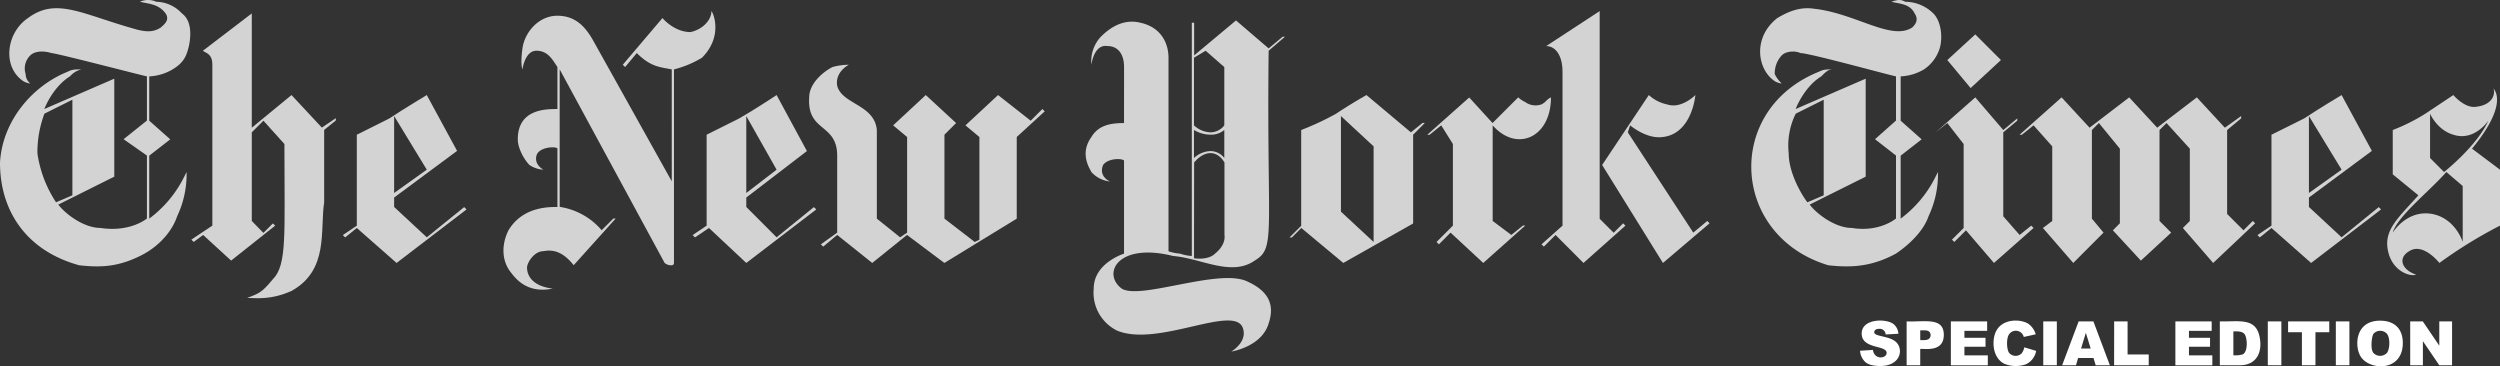 <svg xmlns="http://www.w3.org/2000/svg" viewBox="0 0 794.33 116.38"><rect x="0" y="0" width="794.33" height="116.38" fill="#333333" stroke="none"/><defs><style>.cls-1{fill:#d3d3d3;fill-rule:evenodd;}.cls-2{fill:#fff;}</style></defs><title>nyt-se-logo</title><g id="Layer_2" data-name="Layer 2"><g id="Layer_1-2" data-name="Layer 1"><path class="cls-1" d="M49.65.56a11.38,11.38,0,0,1,8.15,3.7c3,2.23,3,6.67,2.22,10.38-.74,3-1.48,5.18-5.19,7.41a15.93,15.93,0,0,1-7.41,2.22V38.35l6.67,5.92-6.67,5.19v20A37.09,37.09,0,0,0,58.54,56.13l.74-1.48a31.06,31.06,0,0,1-3,14.07c-1.48,4.46-5.18,8.91-10.37,11.87C37.79,85,31.86,85,25.19,84.29,8.62,79.76,0,67.28,0,51.68.74,38.35,10.37,27.23,21.49,22.79c1.48-.74,2.22-.74,4.44-.74a6.76,6.76,0,0,0-3.7,2.22c-3.7,2.22-6.67,6.67-8.15,10.37L36.31,25V56.13L18.53,65c2.22,3,8.15,7.42,13.33,7.42,9.64,1.47,14.82-3,14.82-3v-20l-7.41-5.19,7.41-5.92V24.27c-1.81-.36-28.82-7.41-30.38-7.41-2.22-.74-5.18-.74-6.67.74a5.77,5.77,0,0,0-1.48,5.93,3.84,3.84,0,0,0,1.48,3,5.73,5.73,0,0,1-2.22-.74C.6,21.22,2,10.35,8.89,5.74,18-1.08,26.3,4.7,43.72,9.45c3,.74,5.19.74,7.41-.74.74-.74,3-2.22,1.48-4.45-2.22-3-5.19-3-8.15-3.7A6.27,6.27,0,0,1,49.65.56ZM23,62.06V31.68l-8.89,4.44a35,35,0,0,0-2.22,12.6,38,38,0,0,0,5.92,15.56Z"/><path class="cls-1" d="M135.6,30.2s-7.41,4.44-11.85,7.41L113.37,42.8V71.69l-4.45,3,.74.75,3.71-3L126,83.55l22.23-17-.75-.75L135.6,75.4l-10.37-9.64v-3l20-14.82Zm0,23.71-10.37,7.41V36.87Z"/><path class="cls-1" d="M78.54,94.67c3,0,7.41.73,14.08-2.23,11.95-6.63,9-19.22,10.38-28.16v-23l3.7-3v-.74l-4.44,3L92.62,30.2,80,40.57V4.26L64.47,16.12c.74.74,3,.74,3,4.45V71.69l-6.67,4.45.74.74,3-2.23,8.89,8.15L87.44,71.69,86.69,71l-3,3L80,70.21V42.05l3.7-3.7,6.67,7.41c0,29,.88,38.39-3.71,43C83,93.18,82.25,93.18,78.54,94.67Z"/><path class="cls-1" d="M175.62,91.7C169.68,91,167.46,88,167.46,85c0-1.48,2.22-5.19,5.19-5.19,3.7-.74,6.67.75,9.63,4.45l13.34-14.82h-.74l-3.71,3.71a21.84,21.84,0,0,0-13.34-7.42V22.05l33.35,61.5a3.24,3.24,0,0,0,2.22.74.72.72,0,0,0,.74-.74V22.05a32.48,32.48,0,0,0,8.9-3.71c6.66-6.67,3.7-14.08,3-14.82,0,3-3,5.93-6.67,6.67-5.19,0-8.89-4.45-8.89-4.45l-12.6,14.83.74.73,3.71-4.44c4.44,4.44,7.41,4.44,11.11,5.19V57.61L188.21,12.42C186,8.71,183,5,177.09,5S166.72,10.19,166,15.38s0,6.67,0,6.67.74-5.93,4.45-5.93,5.19,3,6.66,5.18V34.64c-3.7,0-12.59,0-12.59,9.63,0,3,2.22,6.68,3.7,8.15a8.82,8.82,0,0,0,4.45,1.49s-3-1.49-2.22-4.45,6.66-3,6.66-2.22V65.76c-3,0-11.11,0-15.55,7.42-2.23,4.45-2.23,9.62.74,13.34C164.5,89.48,168.2,93.18,175.62,91.7Z"/><path class="cls-1" d="M246.75,30.2s-6.67,4.44-11.86,7.41L224.52,42.8V71.69l-4.45,3,.74.75,4.45-3,11.86,11.11,22.23-17-.75-.75L246.75,75.4l-9.63-9.64v-3L256.38,48Zm0,23.71-9.63,7.41V36.87Z"/><path class="cls-1" d="M277.13,83.55,266,74.65l-4.44,3.71-.74-.73L266,73.91V49.46c0-10.37-9.63-7.41-8.89-18.52,0-4.45,4.45-8.15,7.41-9.64a19.83,19.83,0,0,1,5.19-.73s-4.45,2.22-3.71,6.66c1.48,5.93,11.86,5.93,12.6,14.08V69.47L286,75.4l2.22-1.49V43.53l-4.44-3.7,10.37-9.63,9.63,8.89-3.7,3.71V69.47l9.63,7.41,1.48-.74V43.53l-4.44-3.7,10.37-9.63,10.37,8.15,3.71-3.71.74.74-8.89,8.15V69.47l-23,14.08-11.86-8.9Z"/><path class="cls-1" d="M744,30.2s-7.42,4.44-11.86,7.41L721.72,42.8V71.69l-4.45,3,.74.75,3.71-3,12.59,11.11,22.23-17-.74-.75L744,75.4l-10.38-9.64v-3l20-14.82Zm0,23.71-10.38,7.41V36.87Z"/><polygon class="cls-1" points="641.69 42.8 642.43 42.8 646.13 39.83 652.06 46.5 652.06 70.21 649.1 72.44 658.74 83.55 668.36 73.91 664.66 69.47 664.66 41.31 666.88 39.09 673.55 47.24 673.55 70.95 671.33 73.18 680.22 82.81 689.85 73.91 686.15 70.21 686.15 41.31 688.37 39.09 695.78 47.24 695.78 70.21 693.56 72.44 703.19 83.55 716.53 70.95 715.79 70.21 712.82 73.18 707.63 67.99 707.63 41.31 712.09 37.61 712.09 36.87 706.9 40.57 698 30.94 685.41 40.57 676.51 30.94 663.92 40.57 655.03 30.94 641.69 42.8"/><polygon class="cls-1" points="615.01 42.05 618.72 39.09 623.91 45.76 623.91 72.44 620.2 76.14 620.94 76.88 624.65 73.18 633.54 83.55 646.13 72.44 645.4 71.69 641.69 74.65 636.5 68.72 636.5 42.05 640.95 38.34 640.95 37.61 636.5 41.31 627.61 30.94 615.01 42.05"/><polygon class="cls-1" points="618.72 19.08 627.61 10.93 635.76 19.08 626.13 27.98 618.72 19.08"/><path class="cls-1" d="M605.38.56a12.88,12.88,0,0,1,8.9,3.7c2.22,2.23,3,6.67,2.22,10.38a12.54,12.54,0,0,1-5.19,7.41,16,16,0,0,1-7.41,2.22V38.35l6.67,5.92-6.67,5.19v20A37,37,0,0,0,615,56.13l.75-1.48a31.06,31.06,0,0,1-3,14.07c-1.48,4.46-5.93,8.91-10.37,11.87C594.27,85,587.6,85,580.93,84.29c-31-9.3-33.19-49.41-3-61.5,1.49-.74,2.23-.74,4.45-.74-1.48,0-2.22.74-3.7,2.22-3.71,2.22-6.67,6.67-8.15,10.37L592.79,25V56.13L575,65c2.23,3,8.15,7.42,13.34,7.42,8.89,1.47,14.08-3,14.08-3v-20l-6.67-5.19,6.67-5.92V24.27c-2.42-.48-27.57-7.41-30.38-7.41-1.48-.74-4.45-.74-5.93.74a8.41,8.41,0,0,0-2.22,5.93,10.22,10.22,0,0,0,2.22,3,5.73,5.73,0,0,1-2.22-.74c-5.44-3.62-7.17-13.69.74-20,3.7-2.22,7.41-3.7,11.85-3C589.57,4.23,601,13.1,607.6,8.71c.74-.74,2.23-2.22.74-4.45-1.48-3-4.44-3-7.4-3.7C603.16-.19,603.9-.19,605.38.56Zm-25.93,61.5V31.68l-8.89,4.44a22.79,22.79,0,0,0-2.23,12.6c0,5.93,3.71,12.6,5.93,15.56Z"/><path class="cls-1" d="M767.65,87.25c-1.47.74-7.4-.73-8.88-7.41s3-10.37,9.63-17.78l-8.15-6.67V41.31a59.31,59.31,0,0,0,10.37-5.19l8.89-5.92s3.71,4.44,7.41,3.7c5.93-.74,5.93-5.18,5.19-5.92,1.48,1.48,3.7,6.66-6.67,19.26l8.89,6.67V71.69a145.19,145.19,0,0,0-19.26,11.86s-5.19-6.67-9.64-3.71C761.73,82.06,763.21,85.77,767.65,87.25Zm-7.4-13.34s4.44-7.4,12.59-5.92c7.42,1.48,9.64,8.89,9.64,8.89V59.1l-5.19-4.45C772.11,60.58,761.73,68.72,760.25,73.91Zm11.86-37.79V50.2l4.44,4.45s10.37-8.15,14.08-16.3c0,0-4.45,6.67-11.12,4.45C774.33,41.31,772.11,36.12,772.11,36.12Z"/><path class="cls-1" d="M448.29,42.05l3.71-3h.74L449,42.8V71L426.8,83.55,413.47,72.44l-3,3h-.75l3.71-3.71V41.31a87.36,87.36,0,0,0,11.11-5.19c4.45-3,9.63-5.92,9.63-5.92Zm-22.23,25.2,10.38,9.63V46.5l-10.38-9.63Z"/><path class="cls-1" d="M474.23,39.09l8.15-8.15a9.16,9.16,0,0,0,2.22,1.48,5.63,5.63,0,0,0,5.19.74c1.48-.74,1.48-1.48,3-2.22,0,12.86-10.95,17.53-18.52,8.89V70.21l5.93,4.44,3.7-3h.74L471.27,83.55l-10.38-9.64-3.7,3.72-.75-.75,5.19-5.19V45.76l-3.7-5.93-3.71,3h-.74l13.34-11.86Z"/><path class="cls-1" d="M509.05,52.42,523.88,30.2a12.47,12.47,0,0,0,5.92,3c4.45,1.48,8.89-3,8.89-3-.74,5.92-3.7,12.6-10.37,13.33-5.19.74-10.37-3.7-10.37-3.7l-.74,2.22L538,73.91l4.45-3.7.74.74-14.82,12.6Z"/><path class="cls-1" d="M496.46,22.79c0-5.19-2.22-8.15-5.19-8.15l17-11.12v66l4.45,4.44,3-3,.73.74L503.12,83.55l-8.88-8.9-3.71,3.71-.74-.73,6.67-5.94Z"/><path class="cls-1" d="M357.15,21.3c0-4.44-2.22-6.66-5.19-6.66-4.44-.75-5.18,5.93-5.18,5.93a11.35,11.35,0,0,1,3-8.9c2.22-2.22,6.67-5.93,12.6-4.44,6.67,1.48,8.89,6.66,8.89,11.11v61.5a14.89,14.89,0,0,0,3.71.75,13,13,0,0,0,3.7.74V7.23h.74V17.6L392.72,6.49l10.37,8.89,4.45-3.71h.74l-5.19,4.45c-.67,58.47,2.43,62.58-4.44,66.68-7.41,5.19-17-.74-25.94-1.47-17.5-4.39-22.68,5.58-16.3,10.37,5.93,3.7,31.12-6.67,40-2.22,8.15,3.7,8.15,8.89,6.66,13.34-2.22,7.4-11.85,8.89-11.85,8.89s5.19-3,3.7-7.42c-2.6-7.87-27,6.16-40,.75a13.42,13.42,0,0,1-7.41-13.34c0-8.15,9.63-11.11,9.63-11.11V51c-.74-.75-5.19-.75-6.67,1.47-1.48,3.71,2.23,5.19,2.23,5.19a9.18,9.18,0,0,1-5.93-3c-.74-1.48-3.71-5.93,0-11.12,2.22-3.7,5.93-4.44,10.37-4.44Zm22.23,60.76s4.45.74,6.67-1.47c3.7-3,3-5.94,3-5.94v-23s-1.49-3-4.45-3-5.19,3-5.19,3ZM389,21.3l-5.93-5.18-3.71,2.22V39.83a8.18,8.18,0,0,0,5.19,2.22A5.58,5.58,0,0,0,389,39.83Zm0,20a6.5,6.5,0,0,1-4.45,1.49,10.2,10.2,0,0,1-5.19-1.49V50.2A8.18,8.18,0,0,1,384.57,48,5.58,5.58,0,0,1,389,50.2Z"/><path class="cls-2" d="M591,111.44l4.09-.26c.44,3.28,4.36,2.76,4.36.94,0-2.55-7.93-1.1-7.93-6.16,0-4.69,7.53-4.82,10-3.08a4.26,4.26,0,0,1,1.66,3.16l-4.05.23a1.89,1.89,0,0,0-2.11-1.79c-.78,0-1.51.33-1.51,1.09,0,1.6,5.8.94,7.57,3.89,1.61,2.66,0,6.83-5.61,6.83-2.37,0-4-.46-4.92-1.37A5.39,5.39,0,0,1,591,111.44Z"/><path class="cls-2" d="M605.8,102.12c5.73.22,11.81-1.43,11.81,4.28s-6.36,4.27-7.49,4.48v5.17H605.8Zm4.32,5.94c.63,0,2.11.16,2.8-.43a1.55,1.55,0,0,0,.07-2.22c-.61-.64-2.08-.41-2.87-.46Z"/><path class="cls-2" d="M619.85,102.12h11.53v3h-7.22v2.21h6.7v2.84h-6.7v2.74h7.43v3.16H619.85Z"/><path class="cls-2" d="M643.18,110.35l3.77,1.14a5.85,5.85,0,0,1-3.22,4.25,9.82,9.82,0,0,1-6.8-.12c-1.9-.87-3.52-3.1-3.52-6.57,0-8.22,8.44-8,11.17-6.1a6.29,6.29,0,0,1,2.24,3.27l-3.8.84a2.6,2.6,0,0,0-4.71-.78c-.86,1.27-.78,4.83.11,5.92a2.75,2.75,0,0,0,3.84.16A4.28,4.28,0,0,0,643.18,110.35Z"/><path class="cls-2" d="M649.21,102.12h4.31v13.93h-4.31Z"/><path class="cls-2" d="M665.17,113.75h-4.89l-.67,2.3h-4.4l5.24-13.93h4.69l5.23,13.93h-4.5Zm-.89-3-1.54-5-1.52,5Z"/><path class="cls-2" d="M671.74,102.12H676v10.5h6.72v3.43h-11Z"/><path class="cls-2" d="M691.19,102.12h11.53v3H695.5v2.21h6.7v2.84h-6.7v2.74h7.43v3.16H691.19Z"/><path class="cls-2" d="M705.31,102.12c5.87.12,11-1.17,12.47,4.22,1.33,5-.45,9.71-6.08,9.71h-6.39Zm4.3,3.16v7.6a8.15,8.15,0,0,0,3-.29c1.75-.92,1.42-5.46.5-6.5S710.24,105.34,709.61,105.28Z"/><path class="cls-2" d="M720.55,102.12h4.31v13.93h-4.31Z"/><path class="cls-2" d="M727,102.12h13.08v3.44h-4.39v10.49h-4.3V105.56H727Z"/><path class="cls-2" d="M742.17,102.12h4.31v13.93h-4.31Z"/><path class="cls-2" d="M756.22,101.89c4.74,0,7.23,2.71,7.23,7.09,0,9.25-10.72,8.83-13.46,4.18C748.08,109.94,748.29,101.89,756.22,101.89Zm-2.11,10.25a2.94,2.94,0,0,0,4.28,0c.94-1.11,1.13-4.78,0-6.11a2.89,2.89,0,0,0-4.24,0C753.59,106.68,753.05,110.9,754.11,112.14Z"/><path class="cls-2" d="M765.8,102.12h4l5.24,7.71v-7.71h4.06v13.93h-4.06l-5.21-7.65v7.65H765.8Z"/></g></g></svg>